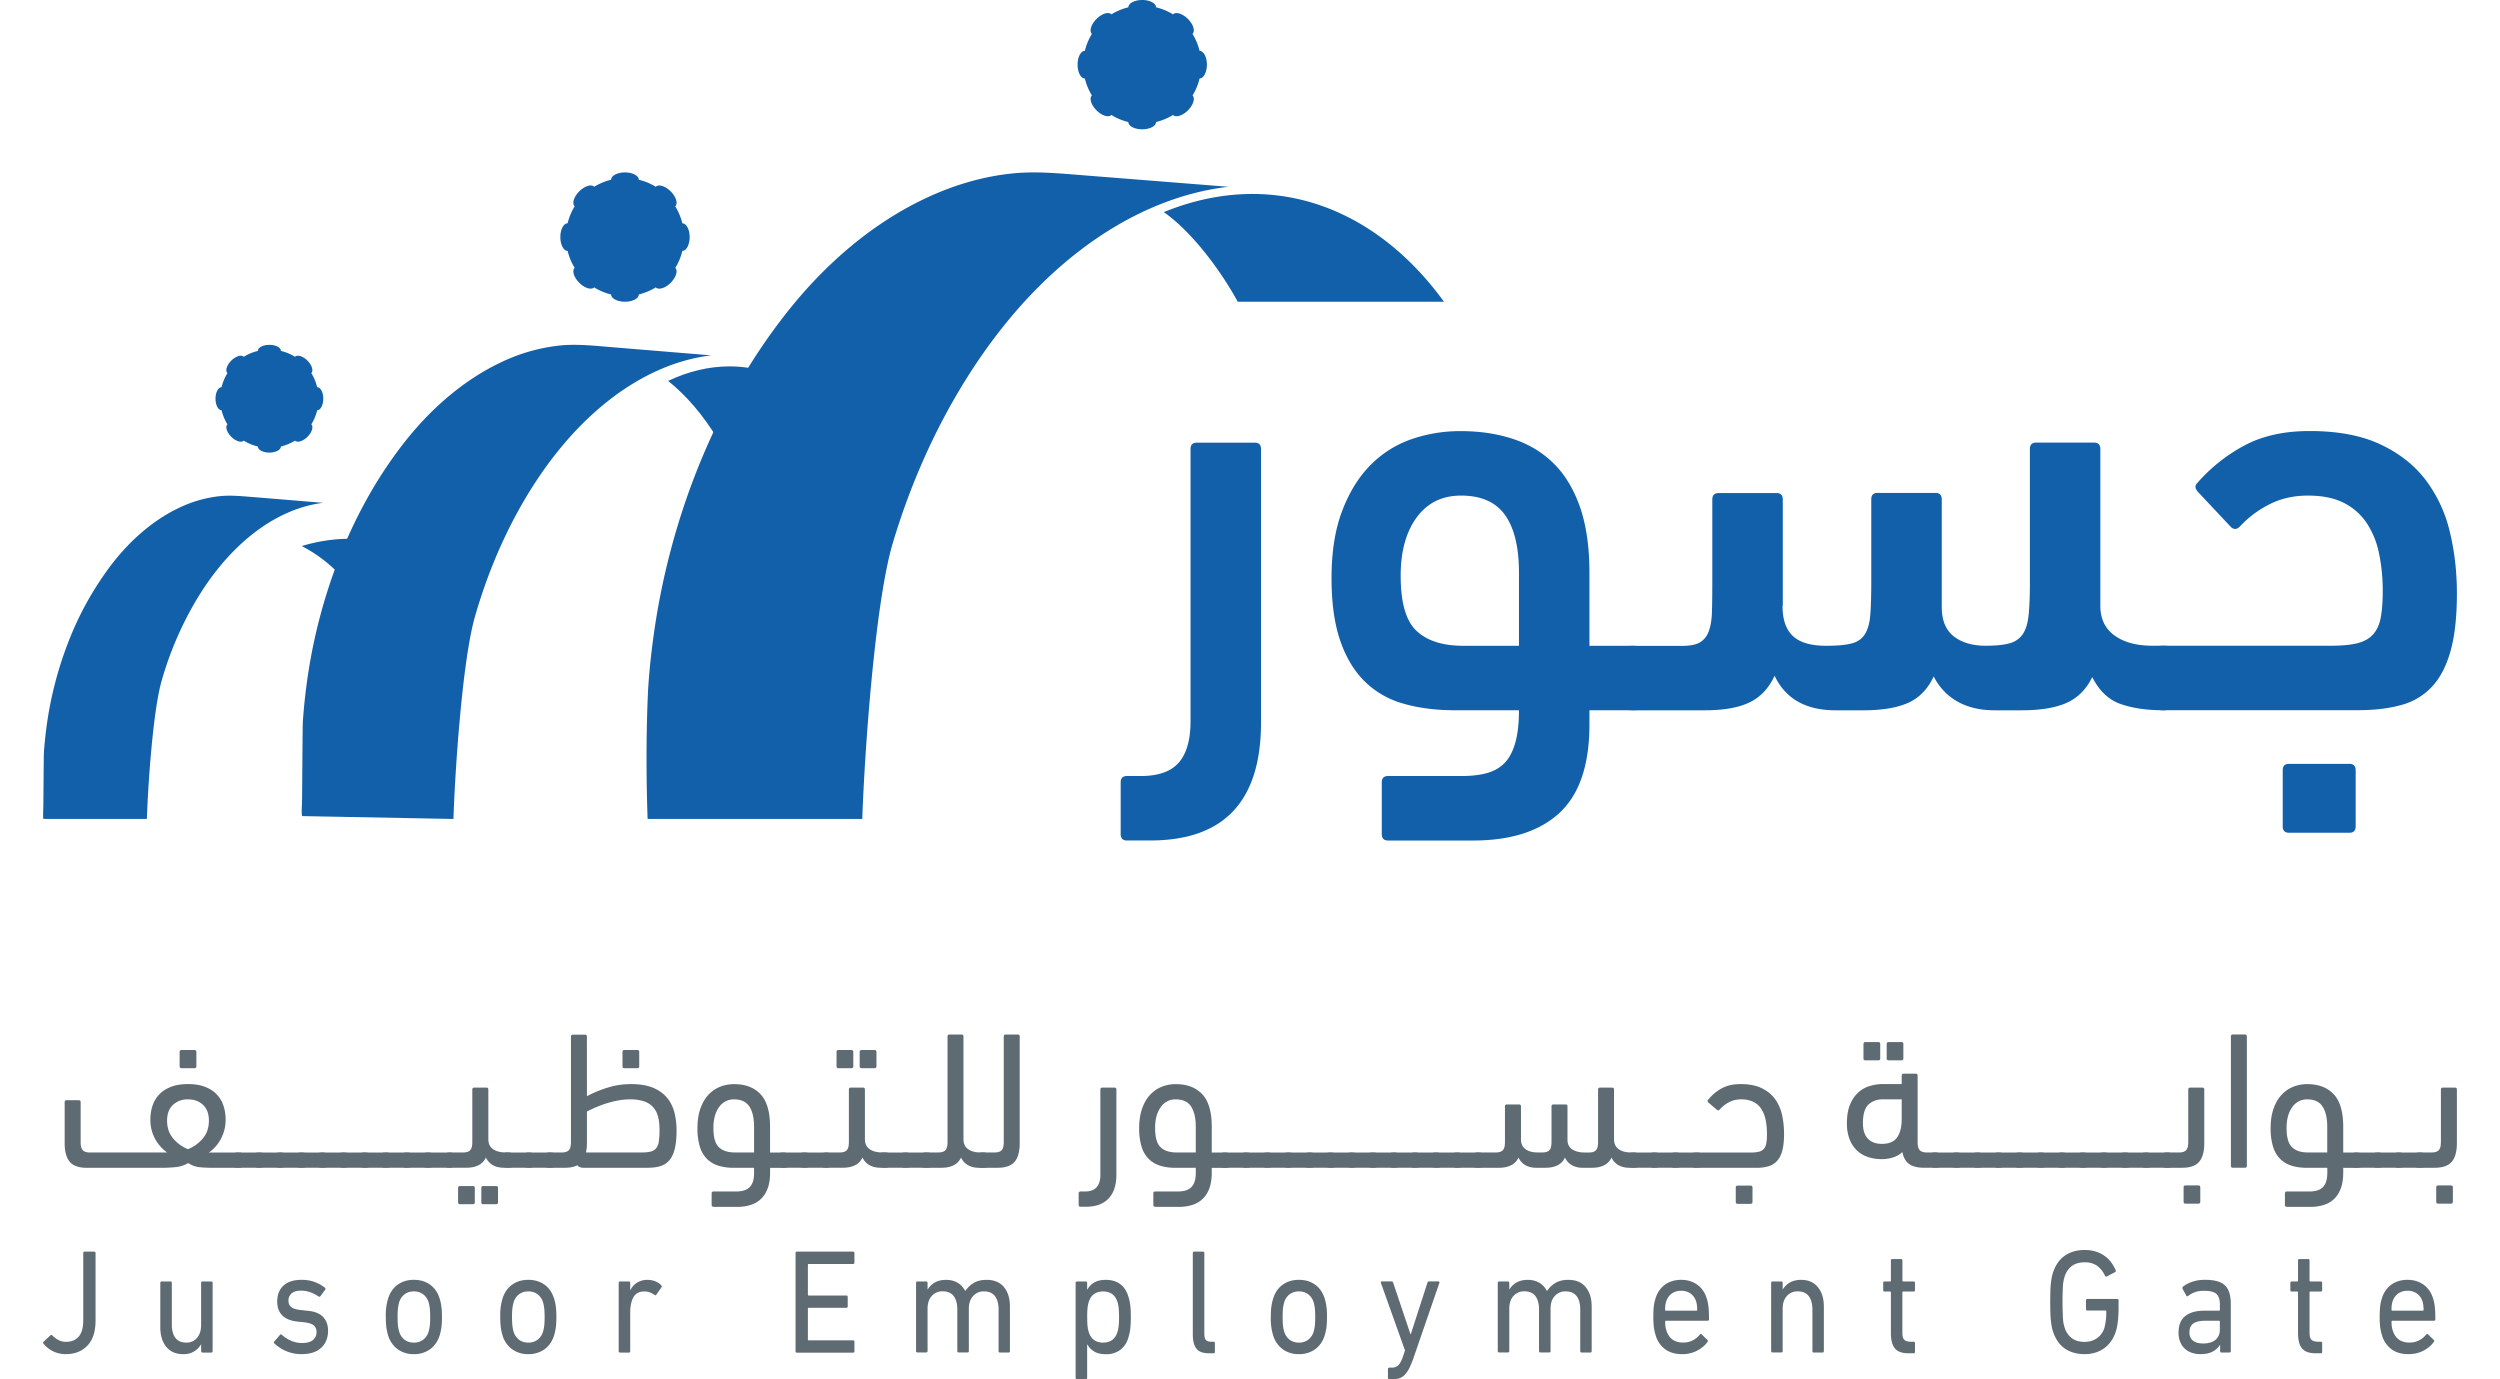 <svg width="116" height="64" viewBox="0 0 116 64" xmlns="http://www.w3.org/2000/svg">
    <g fill-rule="nonzero" fill="none">
        <path d="M16.216 25c-.734 0-1.48.113-2.216.337a6.61 6.61 0 0 1 1.785 1.346L21 27a6.618 6.618 0 0 0-4.784-2zM6.816 37.998c.045-1.463.278-5.006.685-6.412a15.854 15.854 0 0 1 1.635-3.79c.682-1.132 1.53-2.182 2.57-3.005.951-.752 2.08-1.314 3.294-1.46-.466-.037-.934-.075-1.4-.115-.64-.053-1.28-.106-1.92-.157-.055-.004-.112-.01-.167-.013-.438-.036-.871-.069-1.31-.025a5.816 5.816 0 0 0-1.944.566c-1.216.589-2.258 1.533-3.078 2.599a14.638 14.638 0 0 0-2.02 3.63 17.11 17.11 0 0 0-1.02 4.043c-.045.352-.08.706-.104 1.06-.011.172-.02 2.43-.029 2.602-.001.03-.024.475.014.479h4.794v-.002z" fill="#1260AA"/>
        <g fill="#1260AA">
            <path d="M52.293 39c-.195 0-.293-.1-.293-.3v-2.393c0-.2.096-.3.293-.3h.642c.818 0 1.406-.21 1.766-.629.36-.42.54-1.057.54-1.914V20.84c0-.202.096-.3.29-.3h2.69c.193 0 .29.098.29.3v12.683c0 3.65-1.712 5.475-5.138 5.475h-1.08V39zM64.407 39c-.195 0-.293-.1-.293-.3v-2.393c0-.2.096-.3.293-.3h3.416c.447 0 .837-.044 1.168-.135.33-.09.602-.245.818-.464.214-.22.38-.53.495-.927.116-.399.176-.909.176-1.525h-2.948c-.916 0-1.728-.105-2.437-.314a4.124 4.124 0 0 1-1.795-1.046c-.486-.488-.862-1.122-1.124-1.9-.262-.777-.393-1.735-.393-2.873 0-1.215.165-2.259.497-3.126.332-.868.77-1.575 1.317-2.124a4.923 4.923 0 0 1 1.9-1.196 6.897 6.897 0 0 1 2.284-.373c.877 0 1.683.119 2.413.36.733.239 1.362.616 1.888 1.132.526.517.935 1.191 1.228 2.027.293.836.44 1.86.44 3.072v3.37h2.014c.39 0 .68.11.876.333.194.222.293.593.293 1.119 0 .644-.093 1.063-.278 1.252-.185.192-.482.287-.89.287H73.75v.658c0 1.875-.463 3.24-1.385 4.1C71.442 38.57 70.104 39 68.35 39h-3.942zm3.385-16.005c-.875 0-1.562.338-2.057 1.012-.496.676-.744 1.58-.744 2.711 0 1.253.248 2.106.744 2.563.495.456 1.21.683 2.146.683h2.599V26.57c0-1.172-.214-2.061-.642-2.668-.43-.604-1.11-.907-2.046-.907z"/>
            <path d="M82.709 28.111c0 .638.162 1.106.486 1.405.322.3.836.448 1.544.448.49 0 .877-.033 1.16-.104.286-.07.496-.214.633-.435.137-.22.22-.52.25-.9.03-.378.045-.886.045-1.524v-3.832c0-.2.096-.298.29-.298h2.69c.193 0 .29.099.29.298v4.997c0 .617.187 1.071.559 1.362.372.288.864.434 1.471.434.451 0 .814-.033 1.087-.104.274-.07.484-.21.633-.42.146-.207.24-.505.28-.894.04-.386.06-.89.06-1.506v-6.202c0-.2.096-.299.288-.299h2.692c.193 0 .289.1.289.299v7.277c0 .597.22 1.055.657 1.373.438.318 1.026.476 1.766.476h.496c.39 0 .68.111.875.334.195.222.293.593.293 1.119 0 .583-.098.986-.293 1.209-.194.221-.486.332-.875.332-.76 0-1.415-.095-1.97-.287-.556-.19-.997-.608-1.325-1.252-.274.565-.667.96-1.182 1.193-.517.231-1.21.348-2.086.348h-1.255c-.68 0-1.26-.137-1.737-.41a2.71 2.71 0 0 1-1.095-1.163c-.274.585-.667.992-1.182 1.225-.515.231-1.21.348-2.086.348h-1.284c-1.383 0-2.325-.534-2.832-1.603-.27.585-.662.998-1.173 1.241-.51.243-1.2.362-2.072.362h-3.152a5.25 5.25 0 0 1-.585-.03.846.846 0 0 1-.437-.164.807.807 0 0 1-.262-.409c-.058-.182-.087-.435-.087-.755 0-.604.092-1.027.277-1.27.186-.241.482-.362.891-.362h2.335c.35 0 .617-.055.804-.164a.962.962 0 0 0 .409-.521c.088-.24.137-.544.146-.913.01-.37.016-.824.016-1.362v-3.83c0-.2.096-.3.289-.3h2.691c.193 0 .29.1.29.3v4.933h-.012z"/>
            <path d="M100.4 32.956c-.39 0-.68-.117-.875-.348-.195-.233-.293-.618-.293-1.164 0-.585.092-.978.277-1.18.185-.2.482-.302.891-.302h7.764c.507 0 .914-.04 1.226-.118.31-.08.555-.218.729-.417.175-.2.293-.46.35-.788.06-.328.09-.73.09-1.208a8.53 8.53 0 0 0-.176-1.77 3.939 3.939 0 0 0-.584-1.415 2.757 2.757 0 0 0-1.066-.923c-.438-.219-.987-.328-1.649-.328-.642 0-1.226.129-1.752.39a4.817 4.817 0 0 0-1.402 1.045c-.137.14-.272.15-.409.03l-1.517-1.617c-.156-.16-.175-.3-.06-.419a7.7 7.7 0 0 1 2.162-1.734c.836-.459 1.858-.69 3.063-.69 1.303 0 2.395.204 3.27.614.875.41 1.577.957 2.102 1.644a6.44 6.44 0 0 1 1.124 2.393c.223.91.335 1.87.335 2.887 0 1.079-.098 1.966-.293 2.663-.195.698-.482 1.253-.862 1.66a2.99 2.99 0 0 1-1.43.852c-.575.16-1.242.239-2 .239H100.4v.004zm5.809 5.684c-.195 0-.291-.1-.291-.302v-2.596c0-.202.096-.3.291-.3h2.801c.195 0 .293.1.293.3v2.596c0 .202-.096.302-.293.302h-2.801z"/>
        </g>
        <path d="M33.849 17c-.944 0-1.901.226-2.849.673.85.682 1.627 1.588 2.296 2.693L40 21c-1.621-2.58-3.802-4-6.151-4z" fill="#1260AA"/>
        <path d="M21.04 38c.068-2.146.407-7.342 1.002-9.405.56-1.942 1.347-3.825 2.388-5.56.997-1.66 2.236-3.201 3.756-4.408 1.39-1.103 3.04-1.927 4.814-2.138a17008.348 17008.348 0 0 1-4.852-.4l-.245-.022c-.64-.052-1.273-.1-1.917-.037a8.414 8.414 0 0 0-2.84.83c-1.778.866-3.298 2.249-4.498 3.813-1.243 1.62-2.215 3.42-2.953 5.325a25.226 25.226 0 0 0-1.49 5.929 26.895 26.895 0 0 0-.153 1.553c-.016.253-.03 3.564-.04 3.817-.001.044-.037.567.02.57L21.04 38zM58.116 9c-1.363 0-2.747.283-4.116.842 1.227.853 2.567 2.577 3.431 4.158H67c-2.341-3.225-5.49-5-8.884-5z" fill="#1260AA"/>
        <path d="M30.05 38h9.96c.096-2.926.578-10.014 1.422-12.825.795-2.649 1.915-5.216 3.393-7.58C46.24 15.33 48 13.227 50.16 11.583 52.136 10.08 54.48 8.957 57 8.667l-2.907-.231-3.988-.316-.347-.028c-.91-.072-1.81-.138-2.723-.05-1.404.135-2.769.542-4.035 1.133-2.527 1.178-4.686 3.066-6.39 5.198-1.767 2.209-3.147 4.664-4.197 7.261a33.362 33.362 0 0 0-2.116 8.085c-.094.704-.167 1.41-.215 2.119-.002-.002-.16 2.58-.033 6.162zM14.717 19.035a2.277 2.277 0 0 1-.272.656c.11.11.03.367-.178.576-.21.209-.469.288-.577.178-.207.126-.43.217-.656.273 0 .154-.24.282-.534.282-.296 0-.534-.126-.534-.282a2.226 2.226 0 0 1-.656-.273h-.002c-.108.11-.368.03-.577-.178-.209-.209-.288-.466-.18-.576h.002a2.333 2.333 0 0 1-.272-.656c-.155 0-.281-.24-.281-.534 0-.294.126-.534.28-.534.055-.228.148-.449.273-.656l-.002-.002c-.108-.11-.029-.367.18-.576.21-.209.469-.288.577-.178h.002c.205-.128.428-.217.656-.273 0-.156.238-.282.534-.282.294 0 .534.126.534.282.226.056.45.145.656.273.108-.11.368-.03.577.178.207.209.288.466.178.576v.002c.125.205.216.428.272.656.157 0 .283.238.283.534 0 .294-.128.534-.283.534M31.66 11.642c-.066.275-.174.54-.327.787.133.13.036.442-.213.691-.25.251-.56.346-.692.215a2.82 2.82 0 0 1-.787.328c0 .186-.288.337-.643.337-.355 0-.643-.153-.643-.337a2.659 2.659 0 0 1-.785-.328h-.002c-.13.13-.441.036-.69-.215-.251-.25-.346-.56-.215-.69h.002a2.774 2.774 0 0 1-.328-.788c-.186 0-.337-.287-.337-.641 0-.354.15-.64.337-.64a2.75 2.75 0 0 1 .328-.788l-.002-.002c-.13-.133-.036-.442.215-.691.25-.25.56-.348.69-.213h.002c.247-.153.514-.261.787-.328 0-.186.286-.337.641-.339.353 0 .643.153.643.34.273.066.54.174.787.327.13-.133.44-.036.692.213.25.249.346.56.213.693v.002c.15.247.26.512.328.787.186 0 .339.287.339.641-.002.352-.153.639-.34.639M55.66 3.642c-.066.275-.174.54-.327.787.133.13.036.442-.213.691-.25.251-.56.346-.692.215a2.82 2.82 0 0 1-.787.328c0 .186-.288.337-.643.337-.355 0-.643-.153-.643-.337a2.659 2.659 0 0 1-.785-.328h-.002c-.13.13-.441.036-.69-.215-.251-.25-.346-.56-.215-.69h.002a2.774 2.774 0 0 1-.328-.788C50.151 3.642 50 3.355 50 3c0-.354.15-.64.337-.64a2.75 2.75 0 0 1 .328-.788l-.002-.002c-.13-.133-.036-.442.215-.691.25-.25.56-.348.69-.213h.002c.247-.153.514-.261.787-.328 0-.186.286-.337.641-.339.353 0 .643.153.643.34.273.066.54.174.787.327.13-.133.44-.036.692.213.25.249.346.56.213.693v.002c.15.247.26.512.328.787.186 0 .339.287.339.641-.002.35-.153.639-.34.639" fill="#1260AA"/>
        <g fill="#5F6B73">
            <path d="M8.723 50.302c.3 0 .56.04.776.122.217.082.4.195.542.341.144.146.252.32.322.523.07.204.106.426.106.67a1.863 1.863 0 0 1-.784 1.528.694.694 0 0 1 .132-.01h1.225c.118 0 .206.02.266.064.058.042.089.128.089.256 0 .152-.03.255-.084.31-.056.053-.145.081-.269.081H9.871c-.211 0-.412-.01-.6-.028a1.195 1.195 0 0 1-.538-.191c-.194.11-.401.173-.622.191-.22.018-.416.028-.586.028H4.032c-.37 0-.635-.092-.794-.277C3.08 53.724 3 53.434 3 53.04v-1.9c0-.06.029-.09.087-.09h.565c.059 0 .09.03.09.09v1.854c0 .182.032.308.1.378s.174.103.322.103h3.589a1.876 1.876 0 0 1-.57-.658 1.833 1.833 0 0 1-.206-.859c0-.242.035-.465.106-.669.072-.203.178-.377.322-.523.143-.146.325-.26.542-.341.218-.084.478-.124.776-.124zm0 .709a.982.982 0 0 0-.697.255c-.182.17-.273.416-.273.737 0 .327.095.6.283.823.187.221.418.387.687.495.271-.11.5-.274.687-.495.188-.222.283-.496.283-.823 0-.321-.091-.567-.273-.737-.182-.171-.414-.255-.697-.255zm-.298-1.446c-.058 0-.09-.03-.09-.09v-.664c0-.06.03-.09.09-.09h.6c.058 0 .087.03.087.09v.664c0 .06-.029.09-.087.09h-.6z"/>
            <path d="M11.052 54.185c-.118 0-.197-.026-.238-.078-.04-.052-.062-.14-.062-.267 0-.152.02-.25.058-.296.039-.046.118-.068.242-.068h.97c.118 0 .205.024.265.072.058.048.087.136.087.264 0 .152-.027.251-.083.3-.056.047-.145.071-.269.071h-.97v.002z"/>
            <path d="M12.032 54.185c-.118 0-.198-.026-.238-.078-.041-.052-.062-.14-.062-.267 0-.152.019-.25.058-.296.038-.046.118-.068.242-.068h.97c.118 0 .205.024.265.072.058.048.087.136.087.264 0 .152-.027.251-.083.3-.056.047-.145.071-.27.071h-.97v.002z"/>
            <path d="M13.01 54.185c-.119 0-.198-.026-.239-.078-.04-.052-.062-.14-.062-.267 0-.152.02-.25.058-.296.04-.046.119-.068.242-.068h.97c.118 0 .206.024.266.072.058.048.087.136.087.264 0 .152-.027.251-.084.3-.056.047-.145.071-.269.071h-.97v.002z"/>
            <path d="M13.99 54.185c-.119 0-.198-.026-.24-.078-.04-.052-.061-.14-.061-.267 0-.152.02-.25.058-.296.039-.046.118-.068.242-.068h.97c.118 0 .205.024.265.072.058.048.087.136.087.264 0 .152-.027.251-.083.3-.056.047-.145.071-.269.071h-.97v.002z"/>
            <path d="M14.969 54.185c-.118 0-.198-.026-.238-.078-.041-.052-.062-.14-.062-.267 0-.152.019-.25.058-.296.038-.046.118-.068.242-.068h.97c.118 0 .205.024.265.072.058.048.087.136.087.264 0 .152-.027.251-.083.3-.056.047-.145.071-.27.071h-.97v.002z"/>
            <path d="M15.946 54.185c-.118 0-.197-.026-.238-.078-.04-.052-.062-.14-.062-.267 0-.152.02-.25.058-.296.04-.046.119-.068.242-.068h.97c.118 0 .206.024.266.072.058.048.087.136.087.264 0 .152-.027.251-.084.3-.056.047-.145.071-.269.071h-.97v.002z"/>
            <path d="M16.926 54.185c-.118 0-.197-.026-.238-.078-.04-.052-.062-.14-.062-.267 0-.152.02-.25.058-.296.039-.046.118-.068.242-.068h.97c.118 0 .205.024.265.072.058.048.087.136.087.264 0 .152-.027.251-.083.3-.056.047-.145.071-.269.071h-.97v.002z"/>
            <path d="M17.904 54.185c-.118 0-.198-.026-.238-.078-.041-.052-.062-.14-.062-.267 0-.152.019-.25.058-.296.038-.046.118-.068.242-.068h.97c.118 0 .205.024.265.072.058.048.087.136.087.264 0 .152-.027.251-.083.3-.056.047-.145.071-.27.071h-.97v.002z"/>
            <path d="M18.883 54.185c-.118 0-.197-.026-.238-.078-.04-.052-.062-.14-.062-.267 0-.152.02-.25.058-.296.04-.046.119-.068.242-.068h.97c.118 0 .206.024.266.072.058.048.087.136.087.264 0 .152-.027.251-.084.3-.056.047-.145.071-.269.071h-.97v.002z"/>
            <path d="M19.863 54.185c-.118 0-.197-.026-.238-.078-.04-.052-.062-.14-.062-.267 0-.152.02-.25.058-.296.039-.046.118-.068.242-.068h.97c.118 0 .205.024.265.072.058.048.087.136.087.264 0 .152-.027.251-.083.3-.056.047-.145.071-.269.071h-.97v.002z"/>
            <path d="M20.893 54.185c-.118 0-.205-.02-.265-.064-.058-.042-.087-.127-.087-.255 0-.152.027-.256.083-.31.056-.054.145-.082.269-.082h.6c.147 0 .254-.034.322-.103.067-.07.1-.196.1-.378v-2.437c0-.06.03-.092.09-.092h.565c.058 0 .089.03.089.092v2.3c0 .205.071.36.217.463.145.102.336.153.577.153h.106c.118 0 .205.026.265.078.058.052.09.138.09.26 0 .158-.028.26-.084.305-.056.046-.145.068-.27.068h-.193c-.187 0-.352-.04-.493-.118a.788.788 0 0 1-.328-.355c-.147.315-.453.473-.917.473h-.736v.002zm.451 1.691c-.058 0-.089-.03-.089-.09v-.664c0-.06.03-.09.09-.09h.6c.057 0 .086.03.086.09v.664c0 .06-.029.09-.087.09h-.6zm1.077 0c-.058 0-.088-.03-.088-.09v-.664c0-.06.03-.09.088-.09h.6c.058 0 .087.03.087.09v.664c0 .06-.03.09-.087.09h-.6z"/>
            <path d="M23.567 54.185c-.118 0-.198-.026-.238-.078-.041-.052-.062-.14-.062-.267 0-.152.019-.25.058-.296.038-.046.118-.068.242-.068h.97c.118 0 .205.024.265.072.058.048.087.136.087.264 0 .152-.027.251-.083.3-.056.047-.145.071-.27.071h-.97v.002z"/>
            <path d="M24.544 54.185c-.118 0-.197-.026-.238-.078-.04-.052-.062-.14-.062-.267 0-.152.02-.25.058-.296.04-.046.119-.068.242-.068h.97c.119 0 .206.024.266.072.058.048.087.136.087.264 0 .152-.027.251-.083.3-.057.047-.146.071-.27.071h-.97v.002z"/>
            <path d="M25.514 54.185c-.118 0-.205-.02-.265-.064-.058-.042-.087-.127-.087-.255 0-.152.027-.256.083-.31.056-.054.146-.082.27-.082h.555c.147 0 .254-.034.321-.103.068-.07.101-.196.101-.378V48.1c0-.06.03-.09.087-.09h.566c.058 0 .087.03.087.09l.002 2.765c.288-.158.61-.292.962-.4.352-.11.716-.163 1.086-.163.412 0 .753.058 1.024.172.271.115.488.271.649.469.162.198.275.425.34.687.064.26.097.537.097.826 0 .322-.025.593-.075.815-.05.221-.128.4-.234.537a.867.867 0 0 1-.417.291c-.17.058-.373.086-.61.086h-2.968c-.14 0-.242-.04-.3-.118-.147.08-.344.118-.592.118h-.682zm3.714-3.174c-.176 0-.356.016-.538.05a4.758 4.758 0 0 0-1.028.313 6.975 6.975 0 0 0-.428.2v1.463c0 .152-.016.298-.045.437h2.61c.164 0 .3-.016.406-.045a.466.466 0 0 0 .248-.16.674.674 0 0 0 .118-.32 3.52 3.52 0 0 0 .031-.523c0-.223-.02-.425-.065-.6a1.066 1.066 0 0 0-.225-.446 1.003 1.003 0 0 0-.424-.277 2.057 2.057 0 0 0-.66-.092zm-.256-1.446c-.058 0-.089-.03-.089-.09v-.664c0-.06.03-.09.09-.09h.6c.057 0 .087.03.087.09v.664c0 .06-.03.09-.088.09h-.6zM33.11 55.994c-.059 0-.09-.03-.09-.092v-.527c0-.06.03-.09.09-.09h1.059c.118 0 .226-.014.327-.04a.678.678 0 0 0 .26-.135.623.623 0 0 0 .172-.264c.04-.112.061-.254.061-.423v-.236h-.942c-.26 0-.492-.032-.701-.096a1.287 1.287 0 0 1-.535-.31 1.334 1.334 0 0 1-.335-.568 2.84 2.84 0 0 1-.114-.873c0-.345.047-.646.138-.904.09-.258.215-.47.37-.637.154-.166.336-.291.542-.373.205-.082.424-.122.652-.122.523 0 .931.156 1.226.47.294.31.441.816.441 1.512v1.192h.608c.118 0 .205.026.265.078.058.052.09.138.09.26 0 .158-.03.26-.084.305-.056.046-.145.068-.27.068h-.607v.22c0 .285-.037.527-.11.727-.074.2-.177.363-.31.49a1.217 1.217 0 0 1-.48.282c-.188.06-.397.092-.626.092H33.11v-.006zm.952-4.983a.818.818 0 0 0-.7.363c-.175.242-.26.563-.26.964 0 .432.083.73.252.89.168.165.416.246.745.246h.89v-1.191c0-.4-.071-.713-.216-.937-.146-.223-.382-.335-.71-.335z"/>
            <path d="M36.354 54.185c-.118 0-.197-.026-.238-.078-.04-.052-.062-.14-.062-.267 0-.152.02-.25.058-.296.04-.046.118-.068.242-.068h.97c.118 0 .206.024.266.072.058.048.087.136.087.264 0 .152-.027.251-.084.3-.056.047-.145.071-.269.071h-.97v.002z"/>
            <path d="M37.334 54.185c-.118 0-.197-.026-.238-.078-.04-.052-.062-.14-.062-.267 0-.152.02-.25.058-.296.039-.046.118-.068.242-.068h.97c.118 0 .205.024.265.072.058.048.087.136.087.264 0 .152-.027.251-.083.3-.056.047-.145.071-.269.071h-.97v.002z"/>
            <path d="M38.366 54.185c-.118 0-.205-.02-.265-.064-.058-.042-.087-.127-.087-.255 0-.152.027-.256.083-.31.056-.054.145-.082.269-.082h.6c.147 0 .254-.034.322-.103.067-.07.1-.196.1-.378v-2.437c0-.06.03-.092.09-.092h.565c.058 0 .089.03.089.092v2.3c0 .205.071.36.216.463.144.104.337.153.577.153h.107c.118 0 .205.026.265.078.058.052.09.138.09.26 0 .158-.028.26-.084.305-.056.046-.145.068-.27.068h-.193c-.188 0-.352-.04-.493-.118a.788.788 0 0 1-.328-.355c-.147.315-.453.473-.917.473h-.736v.002zm.538-4.62c-.058 0-.089-.03-.089-.09v-.664c0-.06.03-.09.09-.09h.6c.057 0 .088.03.088.09v.664c0 .06-.029.09-.089.09h-.6zm1.075 0c-.058 0-.09-.03-.09-.09v-.664c0-.06.03-.09.09-.09h.6c.058 0 .089.03.089.09v.664c0 .06-.03.09-.09.09h-.6z"/>
            <path d="M41.038 54.185c-.118 0-.198-.026-.238-.078-.041-.052-.062-.14-.062-.267 0-.152.019-.25.058-.296.038-.046.118-.068.242-.068h.97c.118 0 .205.024.265.072.058.048.087.136.087.264 0 .152-.027.251-.083.3-.056.047-.145.071-.27.071h-.97v.002z"/>
            <path d="M42.017 54.185c-.118 0-.197-.026-.238-.078-.04-.052-.062-.14-.062-.267 0-.152.02-.25.058-.296.04-.046.118-.068.242-.068h.97c.118 0 .206.024.266.072.058.048.087.136.087.264 0 .152-.027.251-.084.3-.056.047-.145.071-.269.071h-.97v.002z"/>
            <path d="M42.987 54.185c-.118 0-.205-.02-.265-.064-.058-.042-.087-.127-.087-.255 0-.152.027-.256.083-.31.056-.054.145-.082.27-.082h.555c.147 0 .254-.034.321-.103.068-.07.101-.196.101-.378v-4.901c0-.06.03-.09.087-.09h.565c.059 0 .088.03.088.09v4.765c0 .206.071.362.216.464.144.104.337.153.577.153h.107c.118 0 .205.026.265.078.058.052.09.138.09.26 0 .158-.03.26-.084.305-.056.046-.145.068-.27.068h-.193c-.188 0-.352-.04-.493-.118a.788.788 0 0 1-.328-.355c-.147.315-.453.473-.917.473h-.688z"/>
            <path d="M45.597 54.185c-.118 0-.205-.02-.265-.064-.058-.042-.087-.127-.087-.255 0-.152.027-.256.083-.31.056-.054.145-.082.27-.082h.555c.147 0 .253-.034.321-.103.068-.07.1-.196.1-.378v-4.901c0-.06.03-.09.088-.09h.565c.058 0 .087.03.087.09v4.947c0 .393-.079.685-.238.869-.158.185-.424.277-.793.277h-.686zM50.14 55.994c-.059 0-.09-.03-.09-.092v-.527c0-.06.03-.09.09-.09h.202c.477 0 .715-.257.715-.772v-3.957c0-.06.029-.092.089-.092h.565c.058 0 .09.03.09.092v3.937c0 .49-.12.864-.363 1.118-.242.255-.594.383-1.059.383h-.24zM53.605 55.994c-.058 0-.09-.03-.09-.092v-.527c0-.06.03-.09.09-.09h1.059c.118 0 .226-.014.327-.04a.678.678 0 0 0 .26-.135.623.623 0 0 0 .172-.264c.04-.112.062-.254.062-.423v-.236h-.943c-.26 0-.492-.032-.701-.096a1.287 1.287 0 0 1-.534-.31 1.334 1.334 0 0 1-.335-.568 2.84 2.84 0 0 1-.115-.873c0-.345.047-.646.138-.904.09-.258.215-.47.37-.637.154-.166.336-.291.542-.373.205-.082.424-.122.652-.122.523 0 .931.156 1.226.47.294.31.441.816.441 1.512v1.192h.608c.118 0 .205.026.265.078.058.052.087.138.087.26 0 .158-.027.26-.083.305-.056.046-.145.068-.269.068h-.608v.22c0 .285-.037.527-.11.727-.074.2-.176.363-.31.49a1.217 1.217 0 0 1-.48.282c-.188.06-.397.092-.626.092h-1.095v-.006zm.952-4.983a.818.818 0 0 0-.7.363c-.175.242-.26.563-.26.964 0 .432.083.73.252.89.168.165.416.246.745.246h.89v-1.191c0-.4-.071-.713-.214-.937-.147-.223-.384-.335-.713-.335z"/>
            <path d="M56.851 54.185c-.118 0-.197-.026-.238-.078-.04-.052-.062-.14-.062-.267 0-.152.02-.25.058-.296.04-.046.12-.068.242-.068h.97c.119 0 .206.024.266.072.058.048.089.136.089.264 0 .152-.03.251-.084.3-.056.047-.145.071-.269.071h-.972v.002z"/>
            <path d="M57.83 54.185c-.119 0-.198-.026-.239-.078-.04-.052-.062-.14-.062-.267 0-.152.02-.25.058-.296.039-.046.12-.068.242-.068h.97c.118 0 .205.024.265.072.058.048.09.136.09.264 0 .152-.03.251-.084.3-.056.047-.145.071-.269.071h-.972v.002z"/>
            <path d="M58.809 54.185c-.118 0-.198-.026-.238-.078-.041-.052-.062-.14-.062-.267 0-.152.02-.25.058-.296.039-.046.12-.068.242-.068h.97c.118 0 .205.024.265.072.058.048.09.136.09.264 0 .152-.03.251-.084.3-.056.047-.145.071-.27.071h-.971v.002z"/>
            <path d="M59.788 54.185c-.118 0-.197-.026-.238-.078-.04-.052-.062-.14-.062-.267 0-.152.02-.25.058-.296.04-.046.12-.068.242-.068h.97c.119 0 .206.024.266.072.058.048.089.136.089.264 0 .152-.03.251-.084.3-.056.047-.145.071-.269.071h-.972v.002z"/>
            <path d="M60.766 54.185c-.118 0-.197-.026-.238-.078-.04-.052-.062-.14-.062-.267 0-.152.02-.25.058-.296.039-.046.12-.068.242-.068h.97c.118 0 .205.024.265.072.058.048.09.136.09.264 0 .152-.03.251-.084.3-.056.047-.145.071-.269.071h-.972v.002z"/>
            <path d="M61.746 54.185c-.118 0-.198-.026-.238-.078-.041-.052-.062-.14-.062-.267 0-.152.02-.25.058-.296.039-.046.12-.068.242-.068h.97c.118 0 .205.024.265.072.058.048.09.136.09.264 0 .152-.03.251-.084.3-.056.047-.145.071-.27.071h-.971v.002z"/>
            <path d="M62.724 54.185c-.119 0-.198-.026-.239-.078-.04-.052-.062-.14-.062-.267 0-.152.02-.25.059-.296.038-.046.12-.068.242-.068h.97c.118 0 .205.024.265.072.058.048.089.136.089.264 0 .152-.03.251-.083.3-.057.047-.146.071-.27.071h-.971v.002z"/>
            <path d="M63.703 54.185c-.118 0-.197-.026-.238-.078-.04-.052-.062-.14-.062-.267 0-.152.02-.25.058-.296.039-.046.12-.068.242-.068h.97c.118 0 .205.024.265.072.058.048.09.136.09.264 0 .152-.03.251-.084.3-.056.047-.145.071-.269.071h-.972v.002z"/>
            <path d="M64.683 54.185c-.118 0-.198-.026-.238-.078-.041-.052-.062-.14-.062-.267 0-.152.02-.25.058-.296.039-.046.12-.068.242-.068h.97c.118 0 .205.024.265.072.058.048.09.136.09.264 0 .152-.03.251-.084.3-.056.047-.145.071-.27.071h-.971v.002z"/>
            <path d="M65.66 54.185c-.118 0-.197-.026-.238-.078-.04-.052-.062-.14-.062-.267 0-.152.02-.25.059-.296.038-.046.12-.068.242-.068h.97c.118 0 .205.024.265.072.058.048.089.136.089.264 0 .152-.03.251-.083.3-.057.047-.146.071-.27.071h-.971v.002z"/>
            <path d="M66.64 54.185c-.118 0-.197-.026-.238-.078-.04-.052-.062-.14-.062-.267 0-.152.02-.25.058-.296.039-.046.12-.068.242-.068h.97c.118 0 .205.024.265.072.058.048.09.136.09.264 0 .152-.03.251-.084.3-.056.047-.145.071-.269.071h-.972v.002z"/>
            <path d="M67.62 54.185c-.118 0-.198-.026-.238-.078-.041-.052-.062-.14-.062-.267 0-.152.02-.25.058-.296.039-.046.12-.068.242-.068h.97c.118 0 .205.024.265.072.058.048.09.136.09.264 0 .152-.03.251-.084.3-.056.047-.145.071-.27.071h-.971v.002z"/>
            <path d="M71.279 54.185c-.188 0-.352-.04-.494-.118a.788.788 0 0 1-.327-.355c-.147.315-.453.473-.918.473h-.952c-.118 0-.205-.02-.265-.064-.058-.042-.088-.127-.088-.255 0-.152.028-.256.084-.31.056-.054.145-.082.269-.082h.82c.148 0 .254-.034.322-.103.068-.07.1-.196.1-.378v-1.655c0-.06.03-.092.09-.092h.563c.058 0 .09.03.09.092v1.52c0 .205.069.36.21.463.142.104.33.153.564.153h.22c.148 0 .254-.034.322-.103.068-.07.1-.196.1-.378v-1.655c0-.06.03-.092.09-.092h.563c.058 0 .089.03.089.092v1.555c0 .194.074.34.22.438.148.096.34.145.574.145h.203c.147 0 .254-.034.321-.103.068-.07.101-.196.101-.378v-2.437c0-.06.03-.092.087-.092h.564c.058 0 .089.03.089.092v2.3c0 .205.071.36.217.463.143.104.336.153.576.153h.097c.118 0 .206.026.266.078.058.052.087.138.087.26 0 .158-.03.26-.084.305-.056.046-.145.068-.269.068h-.186c-.187 0-.352-.04-.493-.118a.774.774 0 0 1-.326-.355c-.147.315-.453.473-.917.473h-.424c-.188 0-.353-.04-.494-.118a.774.774 0 0 1-.325-.355c-.147.315-.453.473-.918.473h-.418z"/>
            <path d="M75.794 54.185c-.118 0-.198-.026-.238-.078-.041-.052-.062-.14-.062-.267 0-.152.02-.25.058-.296.039-.046.12-.068.242-.068h.97c.118 0 .205.024.265.072.058.048.09.136.09.264 0 .152-.03.251-.084.3-.056.047-.145.071-.27.071h-.971v.002z"/>
            <path d="M76.773 54.185c-.118 0-.197-.026-.238-.078-.04-.052-.062-.14-.062-.267 0-.152.02-.25.058-.296.04-.046.12-.068.242-.068h.97c.119 0 .206.024.266.072.058.048.089.136.089.264 0 .152-.03.251-.084.3-.056.047-.145.071-.269.071h-.972v.002z"/>
            <path d="M77.753 54.185c-.118 0-.197-.026-.238-.078-.04-.052-.062-.14-.062-.267 0-.152.02-.25.058-.296.039-.046.12-.068.242-.068h.97c.118 0 .205.024.265.072.058.048.09.136.09.264 0 .152-.03.251-.084.3-.056.047-.145.071-.269.071h-.972v.002z"/>
            <path d="M80.787 51.01c-.2 0-.383.043-.552.129-.168.085-.315.2-.445.345-.035.042-.078.046-.124.01l-.387-.328c-.053-.041-.062-.085-.027-.127a2.05 2.05 0 0 1 .613-.527c.244-.14.542-.21.895-.21.406 0 .737.066.997.196s.465.301.616.513c.15.211.257.459.317.736.06.28.09.567.09.865 0 .303-.026.555-.076.755-.05.2-.128.361-.233.483a.859.859 0 0 1-.4.26 1.88 1.88 0 0 1-.572.077h-2.778c-.234 0-.352-.122-.352-.363 0-.152.027-.248.083-.286.056-.04.145-.06.27-.06h2.504c.165 0 .297-.014.397-.042a.425.425 0 0 0 .23-.14.586.586 0 0 0 .107-.267c.018-.112.027-.25.027-.413 0-.236-.021-.453-.062-.65a1.453 1.453 0 0 0-.2-.51.906.906 0 0 0-.365-.327 1.232 1.232 0 0 0-.573-.118zm-.16 4.848c-.059 0-.088-.03-.088-.092v-.664c0-.06.03-.09.087-.09h.6c.058 0 .09.03.09.09v.664c0 .06-.03.092-.09.092h-.6zM88.239 50.302v-.391c0-.06.029-.092.087-.092h.565c.058 0 .087.03.087.092v3.082c0 .182.033.308.101.378s.174.103.321.103h.388c.234 0 .352.122.352.364 0 .152-.029.247-.083.285-.056.04-.145.06-.27.06h-.52c-.289 0-.513-.056-.676-.168-.16-.111-.269-.299-.321-.559-.118.11-.258.192-.422.246a1.723 1.723 0 0 1-.538.082c-.229 0-.444-.034-.64-.1a1.337 1.337 0 0 1-.51-.305 1.404 1.404 0 0 1-.34-.52 1.997 1.997 0 0 1-.123-.74c0-.34.046-.625.141-.855a1.56 1.56 0 0 1 .37-.559 1.39 1.39 0 0 1 .534-.31c.204-.063.413-.095.631-.095h.866v.002zm-.918 2.773c.335 0 .571-.102.71-.305.138-.204.208-.485.208-.85v-.911h-.866c-.276 0-.501.08-.673.241-.175.16-.26.45-.26.869 0 .315.076.553.229.715.153.161.37.241.652.241zm-.767-3.875c-.058 0-.089-.03-.089-.09v-.665c0-.06.03-.092.09-.092h.6c.058 0 .087.03.087.092v.665c0 .06-.03.09-.087.09h-.6zm1.075 0c-.058 0-.087-.03-.087-.09v-.665c0-.06.029-.092.087-.092h.6c.058 0 .087.03.087.092v.665c0 .06-.029.09-.087.09h-.6z"/>
            <path d="M89.8 54.185c-.119 0-.198-.026-.239-.078-.04-.052-.062-.14-.062-.267 0-.152.02-.25.058-.296.039-.046.12-.068.242-.068h.97c.118 0 .205.024.265.072.059.048.09.136.09.264 0 .152-.03.251-.084.3-.056.047-.145.071-.269.071H89.8v.002z"/>
            <path d="M90.779 54.185c-.118 0-.198-.026-.238-.078-.04-.052-.062-.14-.062-.267 0-.152.02-.25.058-.296.039-.046.12-.068.242-.068h.97c.118 0 .205.024.265.072.058.048.09.136.09.264 0 .152-.03.251-.084.3-.056.047-.145.071-.27.071h-.971v.002z"/>
            <path d="M91.757 54.185c-.118 0-.198-.026-.239-.078-.04-.052-.061-.14-.061-.267 0-.152.019-.25.058-.296.038-.046.12-.068.242-.068h.97c.118 0 .205.024.265.072.058.048.089.136.089.264 0 .152-.03.251-.083.3-.057.047-.146.071-.27.071h-.971v.002z"/>
            <path d="M92.736 54.185c-.118 0-.197-.026-.238-.078-.04-.052-.062-.14-.062-.267 0-.152.02-.25.058-.296.039-.046.12-.068.242-.068h.97c.118 0 .205.024.265.072.059.048.09.136.09.264 0 .152-.03.251-.084.3-.056.047-.145.071-.269.071h-.972v.002z"/>
            <path d="M93.716 54.185c-.118 0-.198-.026-.238-.078-.04-.052-.062-.14-.062-.267 0-.152.02-.25.058-.296.039-.046.12-.068.242-.068h.97c.118 0 .205.024.265.072.058.048.09.136.09.264 0 .152-.03.251-.084.3-.056.047-.145.071-.27.071h-.971v.002z"/>
            <path d="M94.694 54.185c-.118 0-.198-.026-.239-.078-.04-.052-.061-.14-.061-.267 0-.152.019-.25.058-.296.038-.046.12-.068.242-.068h.97c.118 0 .205.024.265.072.058.048.089.136.089.264 0 .152-.03.251-.083.3-.057.047-.146.071-.27.071h-.971v.002z"/>
            <path d="M95.673 54.185c-.118 0-.197-.026-.238-.078-.04-.052-.062-.14-.062-.267 0-.152.02-.25.058-.296.039-.046.12-.068.242-.068h.97c.118 0 .205.024.265.072.059.048.09.136.09.264 0 .152-.03.251-.084.3-.056.047-.145.071-.269.071h-.972v.002z"/>
            <path d="M96.653 54.185c-.118 0-.198-.026-.238-.078-.04-.052-.062-.14-.062-.267 0-.152.02-.25.058-.296.039-.046.12-.068.242-.068h.97c.118 0 .205.024.265.072.058.048.09.136.09.264 0 .152-.03.251-.084.3-.056.047-.145.071-.27.071h-.971v.002z"/>
            <path d="M97.63 54.185c-.117 0-.197-.026-.238-.078-.04-.052-.061-.14-.061-.267 0-.152.019-.25.058-.296.038-.046.12-.068.242-.068h.97c.118 0 .205.024.265.072.058.048.089.136.089.264 0 .152-.03.251-.083.3-.057.047-.146.071-.27.071h-.971v.002z"/>
            <path d="M98.61 54.185c-.118 0-.197-.026-.238-.078-.04-.052-.062-.14-.062-.267 0-.152.02-.25.058-.296.039-.046.12-.068.242-.068h.97c.118 0 .205.024.265.072.059.048.09.136.09.264 0 .152-.03.251-.084.3-.056.047-.145.071-.269.071h-.972v.002z"/>
            <path d="M99.588 54.185c-.118 0-.197-.026-.238-.078-.04-.052-.062-.14-.062-.267 0-.152.02-.25.058-.296.039-.046.12-.068.242-.068h.97c.118 0 .205.024.265.072.058.048.09.136.09.264 0 .152-.03.251-.084.3-.056.047-.145.071-.27.071h-.971v.002z"/>
            <path d="M100.558 54.185c-.118 0-.205-.02-.265-.064-.058-.042-.087-.127-.087-.255 0-.152.027-.256.083-.31.056-.054.145-.082.269-.082h.556c.147 0 .253-.034.321-.103.068-.07.1-.196.1-.378v-2.437c0-.06.03-.092.09-.092h.563c.058 0 .09.03.09.092v2.483c0 .393-.08.685-.239.869-.159.185-.422.277-.794.277h-.687zm.848 1.665c-.058 0-.087-.03-.087-.092v-.664c0-.06.029-.09.087-.09h.6c.058 0 .087.03.087.09v.664c0 .06-.029.092-.087.092h-.6zM104.254 54.093c0 .06-.03.09-.087.09h-.566c-.058 0-.087-.03-.087-.09V48.09c0-.06.03-.09.087-.09h.566c.058 0 .087.03.087.09v6.003zM106.107 55.994c-.058 0-.087-.03-.087-.092v-.527c0-.06.029-.09.087-.09h1.059c.118 0 .226-.014.327-.04a.692.692 0 0 0 .26-.135.623.623 0 0 0 .172-.264c.04-.112.062-.254.062-.423v-.236h-.945c-.26 0-.492-.032-.701-.096a1.287 1.287 0 0 1-.534-.31 1.334 1.334 0 0 1-.335-.568 2.84 2.84 0 0 1-.115-.873c0-.345.047-.646.138-.904.09-.258.215-.47.37-.637.155-.166.337-.291.542-.373.205-.082.424-.122.652-.122.523 0 .931.156 1.226.47.294.31.441.816.441 1.512v1.192h.608c.118 0 .205.026.265.078.06.052.087.138.087.26 0 .158-.027.26-.083.305-.056.046-.145.068-.269.068h-.608v.22c0 .285-.037.527-.11.727-.074.2-.176.363-.308.49a1.203 1.203 0 0 1-.48.282c-.188.06-.397.092-.625.092h-1.096v-.006zm.952-4.983a.818.818 0 0 0-.7.363c-.175.242-.262.563-.262.964 0 .432.083.73.252.89.168.165.416.246.745.246h.89v-1.191c0-.4-.071-.713-.216-.937-.143-.223-.38-.335-.709-.335z"/>
            <path d="M109.352 54.185c-.119 0-.198-.026-.239-.078-.04-.052-.062-.14-.062-.267 0-.152.02-.25.059-.296.038-.046.12-.068.242-.068h.97c.118 0 .205.024.265.072.058.048.089.136.089.264 0 .152-.03.251-.083.3-.057.047-.146.071-.27.071h-.971v.002z"/>
            <path d="M110.331 54.185c-.118 0-.197-.026-.238-.078-.04-.052-.062-.14-.062-.267 0-.152.02-.25.058-.296.039-.046.12-.068.242-.068h.97c.118 0 .205.024.265.072.058.048.09.136.09.264 0 .152-.03.251-.084.3-.056.047-.145.071-.269.071h-.972v.002z"/>
            <path d="M111.31 54.185c-.117 0-.197-.026-.237-.078-.041-.052-.062-.14-.062-.267 0-.152.02-.25.058-.296.039-.046.12-.068.242-.068h.97c.118 0 .205.024.265.072.058.048.09.136.09.264 0 .152-.03.251-.084.3-.056.047-.145.071-.27.071h-.971v.002z"/>
            <path d="M112.28 54.185c-.117 0-.204-.02-.264-.064-.059-.042-.088-.127-.088-.255 0-.152.028-.256.084-.31.056-.054.145-.082.269-.082h.555c.148 0 .254-.034.322-.103.068-.07.1-.196.1-.378v-2.437c0-.06.03-.092.09-.092h.563c.058 0 .089.03.089.092v2.483c0 .393-.08.685-.238.869-.159.185-.422.277-.794.277h-.687zm.847 1.665c-.058 0-.087-.03-.087-.092v-.664c0-.06.029-.09.087-.09h.6c.058 0 .087.03.087.09v.664c0 .06-.029.092-.087.092h-.6z"/>
        </g>
        <g fill="#5F6B73">
            <path d="M2.022 62.351c-.03-.031-.03-.063 0-.096l.318-.296c.029-.028.062-.023.095.012.067.07.155.135.263.198.109.06.23.092.364.092.254 0 .452-.082.591-.243.14-.164.21-.418.21-.76v-3.113c0-.046.021-.07.064-.07h.443c.043 0 .064.024.064.07v3.112c0 .523-.126.918-.378 1.18-.251.265-.589.395-1.013.395a1.315 1.315 0 0 1-1.021-.48zM9.397 62.757c-.043 0-.064-.023-.064-.07v-.308h-.006a.902.902 0 0 1-.833.453c-.335 0-.593-.113-.779-.34-.184-.227-.277-.53-.277-.905v-2.058c0-.046.021-.07.064-.07h.407c.042 0 .064.024.064.07v1.921c0 .271.054.48.165.626.11.147.279.22.507.22a.62.62 0 0 0 .498-.22c.124-.147.188-.344.188-.592V59.53c0-.046.022-.07.064-.07h.407c.043 0 .064.024.064.07v3.16c0 .047-.021.07-.064.07h-.405v-.002zM13.99 62.832a1.815 1.815 0 0 1-1.039-.319 1.71 1.71 0 0 1-.219-.176c-.029-.032-.029-.065 0-.097l.26-.302c.029-.032.06-.032.089 0 .114.105.254.195.416.269.163.073.338.109.524.109.224 0 .391-.049.502-.141a.453.453 0 0 0 .164-.361.404.404 0 0 0-.118-.307c-.077-.075-.236-.128-.473-.155l-.323-.034c-.3-.036-.527-.132-.68-.29-.154-.155-.23-.37-.23-.64 0-.317.1-.563.295-.74.198-.176.475-.264.836-.264.224 0 .428.034.612.103.184.07.339.155.467.262.033.023.039.055.013.097l-.217.296c-.025.032-.054.036-.089.013a1.675 1.675 0 0 0-.364-.187 1.279 1.279 0 0 0-.453-.082c-.19 0-.336.042-.433.128a.416.416 0 0 0-.145.328c0 .134.043.235.128.306.085.072.242.118.47.14l.32.035c.31.031.541.128.692.287.152.162.227.374.227.64 0 .326-.106.589-.318.786-.213.2-.517.296-.914.296zM19.204 62.832a1.24 1.24 0 0 1-.76-.233 1.235 1.235 0 0 1-.441-.653 2.365 2.365 0 0 1-.076-.361 3.623 3.623 0 0 1-.025-.479 2.66 2.66 0 0 1 .1-.834c.086-.283.233-.504.443-.657.209-.153.463-.231.76-.231.296 0 .548.078.759.231.21.153.357.374.442.657.033.116.06.233.075.36.018.123.026.28.026.474 0 .193-.008.353-.026.479a2.56 2.56 0 0 1-.075.361c-.085.28-.233.498-.442.653a1.244 1.244 0 0 1-.76.233zm0-.535a.693.693 0 0 0 .432-.135.731.731 0 0 0 .254-.382c.026-.092.043-.187.055-.285.011-.1.015-.23.015-.389 0-.16-.006-.288-.015-.384a1.737 1.737 0 0 0-.055-.284.731.731 0 0 0-.254-.382.689.689 0 0 0-.432-.134.693.693 0 0 0-.432.134.731.731 0 0 0-.254.382 1.97 1.97 0 0 0-.054.284 3.434 3.434 0 0 0-.015.384c0 .162.005.29.015.389.01.098.03.193.054.285.05.166.136.292.254.382.118.09.264.135.432.135zM24.514 62.832a1.24 1.24 0 0 1-.76-.233 1.235 1.235 0 0 1-.442-.653 2.365 2.365 0 0 1-.075-.361 3.623 3.623 0 0 1-.025-.479 2.66 2.66 0 0 1 .1-.834c.086-.283.233-.504.442-.657.21-.153.463-.231.76-.231.296 0 .548.078.76.231.209.153.356.374.441.657.033.116.06.233.076.36.017.123.025.28.025.474 0 .193-.008.353-.025.479a2.56 2.56 0 0 1-.076.361c-.085.28-.232.498-.441.653a1.24 1.24 0 0 1-.76.233zm0-.535a.693.693 0 0 0 .432-.135.731.731 0 0 0 .254-.382c.025-.092.043-.187.054-.285.012-.1.016-.23.016-.389 0-.16-.006-.288-.016-.384a1.737 1.737 0 0 0-.054-.284.731.731 0 0 0-.254-.382.689.689 0 0 0-.432-.134.693.693 0 0 0-.432.134.731.731 0 0 0-.254.382 1.97 1.97 0 0 0-.054.284 3.434 3.434 0 0 0-.016.384c0 .162.006.29.016.389.01.098.029.193.054.285.05.166.136.292.254.382.12.09.263.135.432.135zM28.771 62.757c-.042 0-.064-.023-.064-.07V59.53c0-.046.022-.07.064-.07h.407c.043 0 .064.024.064.07v.338h.006a.84.84 0 0 1 .302-.347.884.884 0 0 1 .506-.134c.122 0 .238.021.347.065.108.044.2.105.277.183.03.031.033.065.012.096l-.235.339c-.025.035-.054.042-.089.012a.919.919 0 0 0-.223-.117.728.728 0 0 0-.248-.042c-.232 0-.401.088-.502.264-.1.177-.153.41-.153.7v1.804c0 .046-.021.069-.064.069h-.407v-.002zM36.914 58.145c0-.046.021-.07.064-.07h2.604c.043 0 .064.024.064.07v.435c0 .046-.021.069-.064.069h-2.058c-.025 0-.038.013-.038.042v1.378c0 .027.013.042.038.042h1.746c.043 0 .064.023.064.069v.433c0 .046-.021.069-.064.069h-1.746c-.025 0-.038.012-.038.042v1.426c0 .027.013.042.038.042h2.058c.043 0 .064.023.064.07v.432c0 .046-.021.069-.064.069h-2.604c-.043 0-.064-.023-.064-.07v-4.548zM46.398 62.757c-.043 0-.064-.023-.064-.07V60.76c0-.267-.057-.473-.169-.62-.112-.147-.283-.22-.512-.22a.647.647 0 0 0-.501.216c-.132.145-.198.34-.198.588v1.961c0 .047-.021.07-.064.07h-.407c-.043 0-.064-.023-.064-.07v-1.928c0-.266-.056-.472-.169-.62-.112-.146-.282-.22-.511-.22a.647.647 0 0 0-.506.217c-.13.145-.194.34-.194.588v1.961c0 .046-.021.07-.064.07h-.407c-.042 0-.063-.024-.063-.07V59.53c0-.046.02-.07.063-.07h.407c.043 0 .064.024.064.07v.302h.006a.857.857 0 0 1 .324-.319c.143-.084.32-.128.527-.128.207 0 .385.046.537.134.15.09.267.217.352.383h.006c.107-.16.238-.286.397-.378.16-.093.355-.139.588-.139.354 0 .625.113.81.338.184.225.275.525.275.901v2.064c0 .047-.022.07-.064.07h-.4zM49.973 63.996c-.043 0-.064-.023-.064-.07V59.53c0-.046.021-.07.064-.07h.407c.042 0 .064.024.064.07v.31h.006a.877.877 0 0 1 .313-.327c.138-.084.322-.128.55-.128.268 0 .49.067.667.2.179.132.305.33.382.592.043.132.07.269.085.41.016.14.024.312.024.52 0 .206-.008.382-.024.523a2.11 2.11 0 0 1-.085.414 1.089 1.089 0 0 1-.382.592 1.09 1.09 0 0 1-.666.2c-.229 0-.413-.045-.55-.13a.883.883 0 0 1-.314-.33h-.006v1.556c0 .046-.022.069-.064.069h-.407v-.004zm1.215-1.7c.339 0 .562-.167.666-.501.026-.088.043-.187.055-.296.011-.11.015-.242.015-.393a4.38 4.38 0 0 0-.015-.384c-.01-.11-.03-.21-.055-.303-.106-.33-.327-.495-.666-.495-.347 0-.572.166-.673.495a1.547 1.547 0 0 0-.054.282 3.912 3.912 0 0 0-.015.405c0 .166.005.302.015.41.01.107.03.201.054.279.101.334.324.502.673.502zM56.09 62.792c-.267 0-.457-.069-.571-.21-.114-.14-.173-.359-.173-.657v-3.78c0-.046.022-.07.064-.07h.407c.043 0 .064.024.064.07v3.744c0 .139.023.234.074.286.048.053.126.08.232.08h.12c.043 0 .064.023.064.07v.398c0 .046-.02.07-.063.07h-.218zM60.27 62.832a1.24 1.24 0 0 1-.76-.233 1.235 1.235 0 0 1-.441-.653 2.623 2.623 0 0 1-.103-.84c0-.193.008-.35.025-.475.018-.123.043-.243.078-.359.085-.283.23-.504.442-.657.21-.153.463-.231.76-.231.296 0 .55.078.759.231.21.153.357.374.442.657.033.116.06.233.075.36.018.123.026.28.026.474 0 .193-.01.353-.026.479a2.56 2.56 0 0 1-.075.361c-.085.28-.233.498-.442.653a1.244 1.244 0 0 1-.76.233zm0-.535a.693.693 0 0 0 .432-.135.731.731 0 0 0 .254-.382c.026-.092.043-.187.055-.285.01-.1.015-.23.015-.389 0-.16-.006-.288-.015-.384a1.97 1.97 0 0 0-.055-.284.731.731 0 0 0-.254-.382.693.693 0 0 0-.432-.134.693.693 0 0 0-.432.134.731.731 0 0 0-.254.382 1.97 1.97 0 0 0-.054.284c-.01.096-.015.224-.015.384 0 .162.005.29.015.389.01.098.03.193.054.285.05.166.136.292.254.382.118.09.262.135.432.135zM64.464 63.996c-.043 0-.064-.023-.064-.07v-.399c0-.046.021-.069.064-.069h.114a.419.419 0 0 0 .299-.107c.075-.071.147-.202.215-.388l.1-.303-1.118-3.133c-.013-.046.004-.07.05-.07h.446c.04 0 .064.024.076.07l.8 2.381h.014l.77-2.381c.01-.046.038-.07.075-.07h.432c.046 0 .064.024.05.07l-1.201 3.484a4.063 4.063 0 0 1-.2.483 1.203 1.203 0 0 1-.21.302.646.646 0 0 1-.243.156.967.967 0 0 1-.305.044h-.164zM73.387 62.757c-.042 0-.064-.023-.064-.07V60.76c0-.267-.056-.473-.168-.62-.113-.147-.283-.22-.512-.22a.647.647 0 0 0-.502.216c-.131.145-.195.34-.195.588v1.961c0 .047-.022.07-.064.07h-.407c-.043 0-.064-.023-.064-.07v-1.928c0-.266-.056-.472-.169-.62-.112-.146-.283-.22-.511-.22a.647.647 0 0 0-.506.217c-.13.145-.194.34-.194.588v1.961c0 .046-.021.07-.064.07h-.407c-.042 0-.064-.024-.064-.07V59.53c0-.046.022-.07.064-.07h.407c.043 0 .064.024.064.07v.302h.006a.857.857 0 0 1 .323-.319c.144-.084.32-.128.528-.128.207 0 .385.046.536.134.15.09.268.217.353.383h.006c.106-.16.238-.286.397-.378.159-.093.355-.139.587-.139.357 0 .626.113.81.338.184.225.277.525.277.901v2.064c0 .047-.021.07-.064.07h-.403zM78.038 62.832c-.31 0-.57-.077-.779-.23a1.224 1.224 0 0 1-.442-.664 2.137 2.137 0 0 1-.077-.351 3.715 3.715 0 0 1-.025-.483c0-.193.007-.355.02-.485.016-.13.04-.246.075-.347a1.21 1.21 0 0 1 .441-.661c.21-.151.462-.227.754-.227.293 0 .543.078.754.231.211.153.357.374.442.657.017.055.03.112.042.168a2.879 2.879 0 0 1 .048.445c.005.095.007.204.007.328 0 .046-.024.07-.07.07h-1.924c-.026 0-.04.012-.04.041 0 .093.005.168.014.227a.96.96 0 0 0 .04.172c.06.194.154.337.284.431.132.095.293.14.483.14a.951.951 0 0 0 .78-.365c.033-.035.066-.042.095-.012l.262.254c.03.027.031.059.006.096-.122.166-.285.3-.486.406-.202.105-.438.16-.704.16zm.673-2.016c.025 0 .038-.014.038-.042 0-.151-.015-.273-.044-.37a.717.717 0 0 0-.258-.38.726.726 0 0 0-.442-.132.73.73 0 0 0-.442.133.72.72 0 0 0-.257.38c-.03.094-.045.218-.045.37 0 .027.014.041.039.041h1.41zM84.16 62.757c-.043 0-.064-.023-.064-.07V60.76c0-.267-.057-.473-.169-.62-.112-.147-.283-.22-.511-.22a.647.647 0 0 0-.506.216c-.13.145-.194.34-.194.588v1.961c0 .047-.021.07-.064.07h-.407c-.043 0-.064-.023-.064-.07V59.53c0-.046.021-.07.064-.07h.407c.043 0 .064.024.064.07v.302h.006a.857.857 0 0 1 .323-.319c.144-.084.32-.128.527-.128.332 0 .59.113.776.338.186.225.279.525.279.901v2.064c0 .047-.022.07-.064.07h-.403zM88.557 62.792c-.297 0-.508-.075-.632-.224-.124-.15-.188-.387-.188-.712V59.97c0-.027-.014-.042-.039-.042h-.254c-.042 0-.064-.023-.064-.07v-.33c0-.045.022-.068.064-.068h.254c.025 0 .039-.013.039-.042v-.929c0-.046.021-.069.064-.069h.407c.042 0 .064.023.064.07v.928c0 .027.013.042.038.042h.481c.043 0 .064.023.064.069v.33c0 .046-.021.069-.064.069h-.483c-.025 0-.038.012-.038.042v1.865c0 .166.03.277.093.334.062.056.159.086.294.086h.134c.043 0 .064.023.064.07v.398c0 .046-.021.07-.064.07h-.234zM95.246 61.738a1.555 1.555 0 0 1-.05-.214 4.258 4.258 0 0 1-.059-.613 18.012 18.012 0 0 1 0-.992 4.05 4.05 0 0 1 .058-.613c.012-.073.03-.145.05-.212.111-.363.293-.636.547-.819.254-.183.566-.275.934-.275.19 0 .363.023.516.071.153.049.288.116.407.2.118.084.22.183.304.296.085.113.155.233.21.361.02.042.015.074-.02.097l-.382.2c-.039.022-.068.012-.09-.034a1.206 1.206 0 0 0-.38-.469.984.984 0 0 0-.567-.15c-.246 0-.445.058-.6.178a.99.99 0 0 0-.334.516 1.755 1.755 0 0 0-.068.372 8.864 8.864 0 0 0-.015.321 15.272 15.272 0 0 0 .016 1.237 1.494 1.494 0 0 0 .067.372.99.99 0 0 0 .334.517c.155.12.354.178.6.178.221 0 .413-.056.578-.172a.91.91 0 0 0 .349-.502c.02-.078.04-.176.056-.296.017-.12.025-.267.025-.441 0-.027-.012-.042-.039-.042h-.839c-.042 0-.064-.023-.064-.07v-.398c0-.047.022-.07.064-.07h1.384c.042 0 .064.023.064.07v.35c0 .212-.01.408-.03.588-.019.181-.046.33-.079.443-.106.358-.287.633-.544.824-.256.19-.566.285-.927.285-.368 0-.68-.092-.936-.275-.248-.182-.43-.455-.54-.819zM103.076 62.757c-.042 0-.063-.023-.063-.07V62.4h-.006a.84.84 0 0 1-.33.308c-.149.082-.339.124-.571.124-.144 0-.28-.02-.403-.063a.864.864 0 0 1-.539-.498 1.11 1.11 0 0 1-.08-.434c0-.35.105-.61.314-.773.21-.166.5-.248.874-.248h.692c.025 0 .039-.014.039-.042v-.237c0-.227-.05-.39-.153-.491-.101-.101-.295-.152-.578-.152-.174 0-.317.021-.432.065a1.182 1.182 0 0 0-.304.168c-.039.032-.068.03-.09-.006l-.172-.317a.084.084 0 0 1 .012-.097c.114-.096.258-.174.432-.233.174-.06.374-.09.603-.09.432 0 .738.086.918.258.18.172.27.46.27.863v2.182c0 .047-.022.07-.064.07h-.369zm-.846-.42c.242 0 .432-.057.567-.168.136-.114.204-.273.204-.48v-.365c0-.027-.012-.042-.039-.042h-.612c-.268 0-.461.042-.582.129-.118.086-.178.22-.178.41 0 .17.056.297.167.386.11.088.267.13.473.13zM107.448 62.792c-.296 0-.508-.075-.632-.224-.124-.15-.188-.387-.188-.712V59.97c0-.027-.013-.042-.038-.042h-.254c-.043 0-.064-.023-.064-.07v-.33c0-.045.021-.068.064-.068h.254c.025 0 .038-.013.038-.042v-.929c0-.046.022-.069.064-.069h.407c.043 0 .064.023.064.07v.928c0 .027.014.042.04.042h.482c.042 0 .064.023.064.069v.33c0 .046-.022.069-.064.069h-.483c-.025 0-.039.012-.039.042v1.865c0 .166.031.277.093.334.062.056.16.086.295.086h.134c.042 0 .064.023.064.07v.398c0 .046-.022.07-.064.07h-.237zM111.74 62.832c-.31 0-.57-.077-.779-.23a1.224 1.224 0 0 1-.441-.664 2.137 2.137 0 0 1-.078-.351 3.715 3.715 0 0 1-.025-.483c0-.193.008-.355.021-.485.016-.13.039-.246.074-.347a1.21 1.21 0 0 1 .442-.661c.209-.151.46-.227.753-.227s.543.078.754.231c.212.153.357.374.442.657.018.055.031.112.043.168a2.879 2.879 0 0 1 .048.445c.004.095.006.204.006.328 0 .046-.023.07-.07.07h-1.924c-.025 0-.039.012-.039.041 0 .093.004.168.014.227a.96.96 0 0 0 .039.172c.06.194.155.337.284.431.132.095.293.14.483.14a.951.951 0 0 0 .78-.365c.034-.035.067-.042.096-.012l.261.254c.03.027.031.059.006.096-.122.166-.285.3-.486.406-.202.105-.436.16-.704.16zm.675-2.016c.025 0 .039-.014.039-.042 0-.151-.016-.273-.045-.37a.717.717 0 0 0-.258-.38.726.726 0 0 0-.442-.132.73.73 0 0 0-.441.133.72.72 0 0 0-.258.38c-.03.094-.045.218-.045.37 0 .027.014.041.04.041h1.41z"/>
        </g>
    </g>
</svg>
